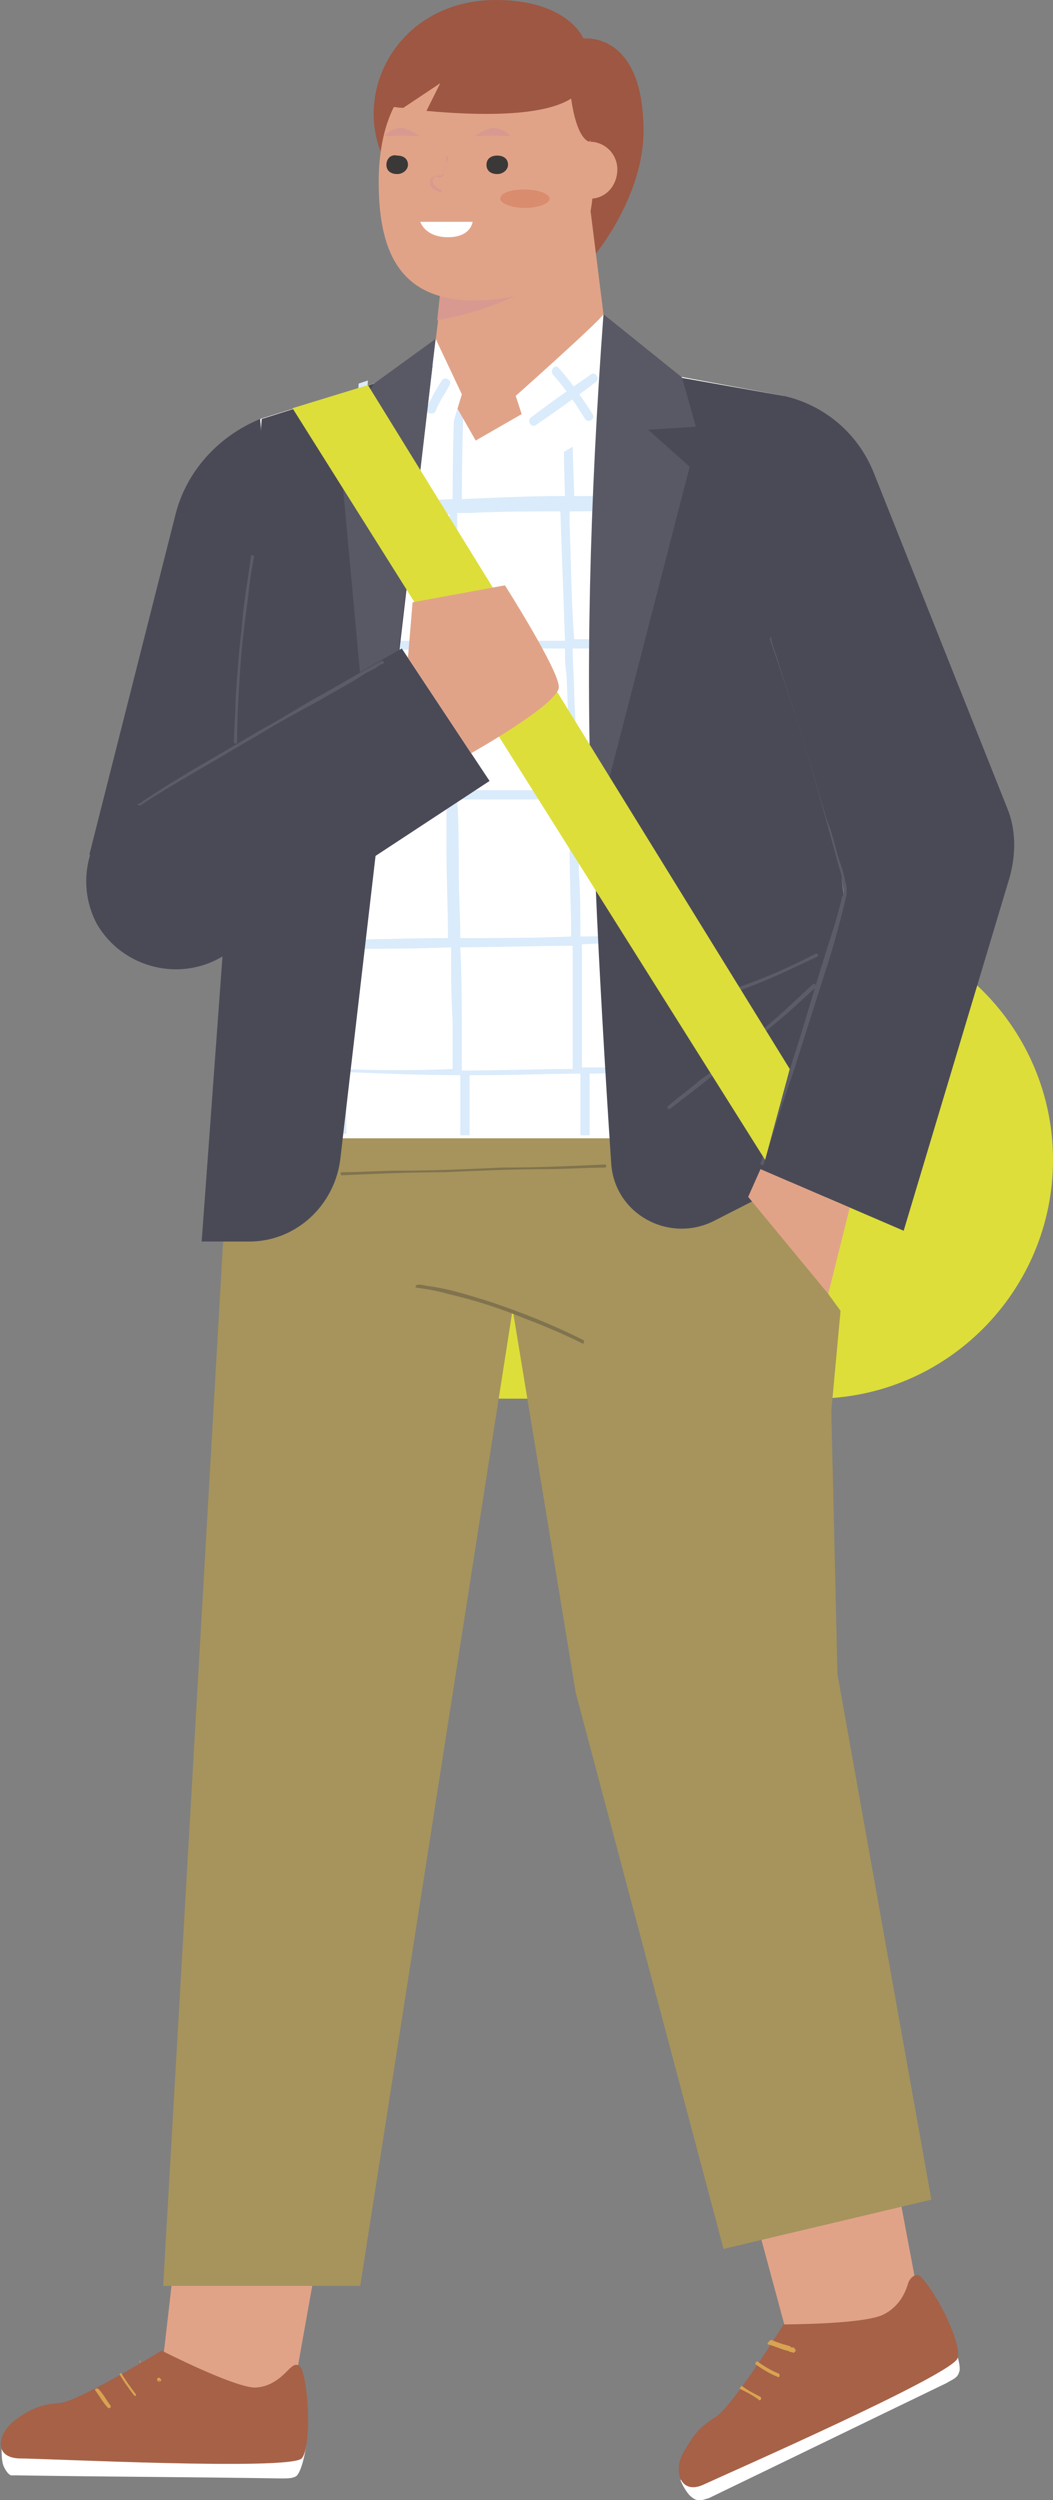 <?xml version="1.0" encoding="utf-8"?>
<!-- Generator: Adobe Illustrator 25.4.1, SVG Export Plug-In . SVG Version: 6.00 Build 0)  -->
<svg version="1.1" id="Ebene_1" xmlns="http://www.w3.org/2000/svg" xmlns:xlink="http://www.w3.org/1999/xlink" x="0px" y="0px"
	 viewBox="0 0 68.4 162.3" style="enable-background:new 0 0 68.4 162.3;" xml:space="preserve">
<rect x="0" y="0" width="68.4" height="162.3" fill="#808080" stroke="none"/>
<style type="text/css">
	.st0{fill:#DDDE3A;}
	.st1{fill:#E1A388;}
	.st2{fill:#A6945C;}
	.st3{fill:#80734E;}
	.st4{fill:#FFFFFF;}
	.st5{fill:#DAEBFB;}
	.st6{fill:#9E5742;}
	.st7{fill:#D89A90;}
	.st8{fill:#DA8C6F;}
	.st9{fill:#3B3838;}
	.st10{fill:#4A4A57;}
	.st11{fill:#595966;}
	.st12{fill:#5C5C69;}
	.st13{fill:#A66147;}
	.st14{fill:#D9A352;}
</style>
<g id="Ebene_1_00000107578875118850695430000002862253917191443357_">
</g>
<g>
	<g>
		<path class="st0" d="M52.9,90.8H32c-8.6,0-15.5-7-15.5-15.5s7-15.5,15.5-15.5h20.9c8.6,0,15.5,7,15.5,15.5S61.5,90.8,52.9,90.8"/>
		<path class="st1" d="M18.1,87.1c0,0.8-7.5,66-7.5,66l5.7,2.9l3-2.1l11.5-64.5L18.1,87.1z"/>
		<path class="st1" d="M40,110.4c0.2,0.8,11,40.7,11,40.7h6l2.6-2.3L52,108.4L40,110.4z"/>
	</g>
	<polygon class="st2" points="54.4,108.7 54,91.6 54.6,85.1 53.8,84 53.5,68.3 15.2,68.3 10.6,148.4 23.4,148.4 33.3,85 37.4,109.9 
		47,146 60.5,142.8 	"/>
	<g>
		<path class="st3" d="M22.2,76.3c2.2-0.1,4.4-0.2,6.7-0.2c2.2-0.1,4.4-0.2,6.6-0.2c1.3,0,2.5-0.1,3.8-0.1c0.1,0,0.1-0.2,0-0.2
			c-2.2,0.1-4.4,0.2-6.7,0.2C30.4,75.9,28.2,76,26,76c-1.3,0-2.5,0.1-3.8,0.1C22.1,76.1,22.1,76.3,22.2,76.3"/>
	</g>
	<polygon class="st4" points="50.9,25.7 39.6,23.6 28.1,23.7 16.9,27.2 15.1,73.9 53.6,73.9 	"/>
	<g>
		<path class="st5" d="M42.5,69.2c-1.6,0.1-3.1,0.1-4.7,0.1c0-0.4,0-0.9,0-1.3c0-2.2,0-4.4,0-6.7c2.2-0.1,4.5-0.1,6.7-0.2
			c0.1,2.6,0.2,5.3,0.3,7.9l0,0C44,69.2,43.2,69.2,42.5,69.2 M37.6,56.6c0-1.6-0.1-3.1-0.1-4.7c2.2,0,4.3,0,6.5,0
			c0.1,2.9,0.2,5.8,0.4,8.7c-0.9,0-1.8,0.1-2.7,0.1c-1.3,0-2.7,0.1-4,0.1C37.7,59.4,37.7,58,37.6,56.6 M37.3,45.2
			c0-1-0.1-2.1-0.1-3.1c2.1,0,4.3,0,6.4,0c0.1,1.2,0.1,2.4,0.2,3.7c0.1,1.8,0.2,3.6,0.2,5.5c-1.6,0-3.1,0-4.7,0c-0.6,0-1.2,0-1.8,0
			C37.5,49.3,37.4,47.2,37.3,45.2 M37,34c0-0.3,0-0.5,0-0.8c2.1,0,4.1-0.1,6.2-0.1c0,0.4,0,0.8,0.1,1.1c0.1,2.4,0.3,4.9,0.4,7.3
			c-2.1,0-4.3,0-6.4,0C37.1,39,37.1,36.5,37,34 M30,69.5c0-0.6,0-1.3,0-1.9c0-2,0-4.1-0.1-6.1c2.4,0,4.8-0.1,7.3-0.1
			c0,1.7,0,3.5,0,5.2c0,0.9,0,1.9,0,2.8C34.8,69.4,32.4,69.5,30,69.5 M29.8,56.6c0-1.6,0-3.1-0.1-4.7c2.4,0,4.8,0,7.2,0
			c0,1.1,0.1,2.2,0.1,3.3c0,1.9,0.1,3.7,0.1,5.6c-2.4,0.1-4.8,0.1-7.2,0.1C29.9,59.5,29.8,58,29.8,56.6 M29.7,45.4
			c0-1.1,0-2.2,0-3.3c1.7,0,3.4,0,5,0c0.7,0,1.3,0,2,0c0,0.6,0,1.1,0.1,1.7c0.1,2.5,0.2,5,0.2,7.5c-2.4,0-4.8,0-7.2,0
			C29.7,49.4,29.7,47.4,29.7,45.4 M29.7,34.3c0-0.3,0-0.7,0-1c0.3,0,0.6,0,0.9,0c1.9-0.1,3.9-0.1,5.8-0.1c0.1,2.8,0.2,5.6,0.3,8.4
			c-0.2,0-0.3,0-0.5,0c-2.2,0-4.3,0-6.5,0C29.6,39.1,29.6,36.7,29.7,34.3 M22.1,69.4c-0.1,0-0.1,0-0.2,0c0-2.6,0.1-5.2,0.1-7.8
			c2.4,0,4.8,0,7.3-0.1c0,1.6,0,3.2,0.1,4.7c0,1.1,0,2.2,0,3.2C27,69.5,24.6,69.5,22.1,69.4 M22.1,57.2c0-1.8,0.1-3.6,0.1-5.4
			c2,0,4,0,6,0c0.3,0,0.6,0,0.8,0c0,1.1,0,2.2,0,3.3c0,1.9,0.1,3.9,0.1,5.8c-2.4,0-4.8,0.1-7.2,0.1C22.1,59.8,22.1,58.5,22.1,57.2
			 M22.6,42.2L22.6,42.2c2.2,0,4.3,0,6.4-0.1c0,0.6,0,1.3,0,1.9c0,2.4,0,4.9,0.1,7.3c-2.3,0-4.6,0-6.9,0
			C22.4,48.2,22.5,45.2,22.6,42.2 M23,35.3c0-0.6,0.1-1.1,0.1-1.7c2-0.1,4-0.2,6.1-0.2c0,2.7,0,5.5,0,8.2c-1.6,0-3.3,0-4.9,0
			c-0.5,0-1,0-1.5,0C22.8,39.5,22.9,37.4,23,35.3 M53.4,69.5v-0.6c-2.7,0-5.3,0.1-8,0.2c-0.1-2.7-0.2-5.3-0.3-8c2-0.1,4-0.1,6-0.2
			c0.6,0,1.2-0.1,1.9-0.1v-0.6c-2.6,0.1-5.2,0.2-7.9,0.3c0-1-0.1-2-0.1-3c-0.1-1.9-0.2-3.8-0.2-5.7c1.1,0,2.2,0,3.3,0
			c1.5,0,2.9,0,4.4-0.1v-0.6c-2.6,0-5.2,0.1-7.8,0.1c-0.1-2-0.2-4-0.3-6.1c0-1-0.1-2-0.1-3.1c0.6,0,1.2,0,1.8,0c2,0,3.9,0,5.9,0.1
			v-0.6c-1.5,0-3.1,0-4.6-0.1c-1,0-2,0-3,0c-0.1-2.8-0.2-5.6-0.4-8.5c2.3,0,4.7,0,7,0.1c0.2,0,0.4,0,0.6,0v-0.6
			c-2.5,0-5.1-0.1-7.6-0.1c-0.1-1.9-0.3-3.8-0.5-5.7c-0.1-0.9-0.2-1.7-0.3-2.6l-0.6-0.1c0.1,0.5,0.1,0.9,0.2,1.4
			c0.1,1,0.2,1.9,0.3,2.9c0.1,1.3,0.2,2.7,0.3,4c-0.4,0-0.9,0-1.3,0c-1.6,0-3.2,0-4.8,0c-0.1-3-0.2-5.9-0.2-8.9h-0.6
			c0.1,3,0.1,5.9,0.2,8.9l0,0c-2.2,0-4.4,0.1-6.7,0.2c0-3,0.1-6,0.2-9h-0.6c-0.1,3-0.2,6-0.2,9c-2,0.1-4,0.2-6,0.2
			c0.1-2.6,0.3-5.2,0.5-7.9l-0.6,0.2c-0.2,2.6-0.3,5.1-0.4,7.7c-0.3,0-0.6,0-0.9,0c-1.7,0.1-3.3,0.2-4.9,0.3v0.6
			c1.9-0.1,3.9-0.2,5.8-0.3c-0.1,2.7-0.3,5.3-0.4,8c-1.9,0-3.8,0.1-5.7,0.1v0.6c1.9-0.1,3.8-0.1,5.7-0.1c0,0.9-0.1,1.8-0.1,2.7
			c-0.1,2.1-0.2,4.3-0.2,6.4c-0.7,0-1.4,0-2.1,0c-1.2,0-2.5,0-3.7,0v0.6c1.9,0,3.8,0,5.7,0.1c-0.1,3.1-0.2,6.1-0.2,9.2
			c-0.3,0-0.7,0-1,0c-1.6,0-3.3,0-4.9,0v0.6c2,0,3.9,0,5.9,0c0,1.8-0.1,3.5-0.1,5.3c0,0.8,0,1.6,0,2.4c-2-0.1-4-0.3-6-0.5v0.6
			c1.8,0.2,3.6,0.3,5.4,0.4c0.2,0,0.4,0,0.7,0c0,1.3,0,2.7,0,4h0.6c0-1.3,0-2.7,0-4c2.5,0.1,5,0.2,7.4,0.2c0,1.3,0,2.6,0,3.9h0.6
			c0-1.3,0-2.6,0-3.9c0.3,0,0.6,0,0.9,0c2.1,0,4.2-0.1,6.3-0.1c0,1.3,0,2.7,0,4h0.6c0-1.3,0-2.7,0-4c1.1,0,2.3-0.1,3.4-0.1
			c1.2,0,2.4-0.1,3.6-0.1c0.1,1.4,0.1,2.8,0.2,4.2h0.6c-0.1-1.3-0.1-2.7-0.2-4c0-0.1,0-0.2,0-0.2c2-0.1,4-0.1,6.1-0.2
			C52.1,69.5,52.7,69.5,53.4,69.5"/>
		<path class="st6" d="M24.6,9.5c1.7,5.3,14,7.1,14,7.1s3.2-3.8,3.2-8.1c0-6.5-3.9-6-3.9-6S36.9,0,32.2,0C26.4,0,23.2,5.1,24.6,9.5"
			/>
	</g>
	<polygon class="st1" points="28.1,23.7 30.9,28.6 39.6,23.6 38.2,12.4 29.5,12.4 	"/>
	<g>
		<path class="st4" d="M39.2,20.4c-0.3,0.5-5.7,5.3-5.7,5.3l1.5,4.6l4.9-2.9L39.2,20.4z"/>
	</g>
	<polygon class="st4" points="28.3,22 30,25.6 29,28.9 26.8,27.1 	"/>
	<g>
		<path class="st5" d="M35.9,24.3c0.8,0.9,1.5,1.9,2.1,2.9c0.2,0.3,0.7,0,0.5-0.3c-0.7-1.1-1.4-2.1-2.2-3
			C36.1,23.6,35.7,24,35.9,24.3"/>
		<path class="st5" d="M34.8,27.6c1.3-0.9,2.6-1.8,3.9-2.8c0.3-0.2,0-0.7-0.3-0.5c-1.3,0.9-2.6,1.8-3.9,2.8
			C34.2,27.3,34.5,27.8,34.8,27.6"/>
		<path class="st5" d="M28.7,24.7c-0.4,0.6-0.7,1.2-1,1.8c-0.1,0.3,0.4,0.5,0.6,0.2c0.2-0.6,0.6-1.1,0.9-1.7
			C29.4,24.7,28.9,24.4,28.7,24.7"/>
		<path class="st7" d="M35.5,17.9c0,0-2.1,2-7.1,2.9l0.3-2.8L35.5,17.9z"/>
		<path class="st1" d="M38.5,12.7c-0.4,4.3-2.8,6.8-7.7,6.8c-5,0-6.2-3.4-6.2-7.7c0-2.9,0.8-5.8,3-7.1c1-0.6,2.6-0.7,4.2-0.7
			C36.7,3.9,38.9,7.1,38.5,12.7"/>
		<path class="st1" d="M38.3,9.2c1,0,1.8,0.8,1.8,1.8s-0.7,1.9-1.8,1.9V9.2z"/>
		<path class="st8" d="M32.5,12.9c0,0.3,0.7,0.6,1.6,0.6s1.6-0.3,1.6-0.6c0-0.3-0.7-0.6-1.6-0.6C33.2,12.3,32.5,12.5,32.5,12.9"/>
		<path class="st7" d="M29.1,10.2c0,0.1,0,0.2-0.1,0.4c0,0.1-0.1,0.3-0.1,0.4c0,0.1-0.1,0.3-0.1,0.4c-0.1,0.1-0.2,0.1-0.3,0.1
			c-0.1,0-0.2-0.1-0.3,0c-0.1,0.1-0.1,0.2-0.1,0.3c0.1,0.3,0.3,0.4,0.5,0.5c0.1,0,0.1,0.2,0,0.2c-0.2-0.1-0.5-0.2-0.6-0.4
			c-0.1-0.2-0.1-0.5,0.1-0.6c0.1-0.1,0.2-0.1,0.3-0.1c0.1,0,0.1,0,0.2,0h0.1c0,0,0-0.1,0.1-0.1c0.1-0.1,0.1-0.3,0.1-0.4
			c0-0.1,0-0.1,0.1-0.2c0-0.1,0.1-0.1,0-0.2C28.9,10.1,29.1,10.1,29.1,10.2"/>
		<path class="st4" d="M27.3,14.4h3.4c0,0-0.1,1-1.6,1C27.6,15.4,27.3,14.4,27.3,14.4"/>
		<path class="st9" d="M25.1,10.7c0,0.4,0.3,0.6,0.7,0.6s0.7-0.3,0.7-0.6c0-0.4-0.3-0.6-0.7-0.6C25.4,10,25.1,10.3,25.1,10.7"/>
		<path class="st9" d="M31.6,10.7c0,0.4,0.3,0.6,0.7,0.6c0.4,0,0.7-0.3,0.7-0.6c0-0.4-0.3-0.6-0.7-0.6
			C31.9,10.1,31.6,10.3,31.6,10.7"/>
		<path class="st7" d="M30.9,8.8c0,0.1,0.5,0,1.1,0c0.6,0,1.1,0.1,1.1,0c0-0.1-0.5-0.5-1.1-0.5C31.4,8.4,30.9,8.8,30.9,8.8"/>
		<path class="st7" d="M27.2,8.8c0,0.1-0.5,0-1.1,0S25,8.9,25,8.8c0-0.1,0.5-0.5,1.1-0.5C26.7,8.4,27.2,8.8,27.2,8.8"/>
		<path class="st6" d="M38.3,9.2c0,0-0.8,0-1.2-2.8c-1.9,1.2-6.1,1.1-9.4,0.8l0.9-1.8L26.2,7c-0.4,0-0.8-0.1-1.1-0.1
			c0,0,2.1-6.3,7-5.1C40.3,3.9,38.3,9.2,38.3,9.2"/>
		<path class="st10" d="M50.9,25.7l-11.3-2c-1.4,11.2-1.5,22.6-0.9,34c0.2,4.8,0.6,11.8,1,17.8c0.2,3.3,3.7,5.2,6.6,3.8L56.7,74
			L50.9,25.7z"/>
		<path class="st10" d="M28.1,23.7l-6,51.6c-0.4,3-2.9,5.3-5.9,5.3h-3.1L17,27.2L28.1,23.7z"/>
		<path class="st10" d="M50.9,25.7L50.9,25.7c2.7,0.6,4.9,2.5,5.9,5.1l8.6,21.6c0.6,1.4,0.6,3,0.2,4.5l-6.9,23l-9.3-4l5.5-18
			l-4.5-16.5L50.9,25.7z"/>
		<path class="st11" d="M38.5,54.7C38,44,38.3,32.6,39.2,20.4l5.1,4.1l0.9,3.2l-3.1,0.2l2.7,2.4L38.5,54.7z"/>
	</g>
	<polygon class="st11" points="28.3,22 24.4,54.7 22.2,30.8 25.3,29 22.4,28 24.3,24.9 	"/>
	<polygon class="st1" points="49.4,75.9 48.6,77.7 53.8,84 55.2,78.4 	"/>
	<g>
		<path class="st12" d="M52.8,63.9c-1.2,1.1-2.3,2.2-3.6,3.2c-1.2,1-2.4,2.1-3.7,3c-0.7,0.6-1.4,1.1-2.1,1.7c-0.1,0.1,0,0.2,0.1,0.2
			c1.3-1,2.5-1.9,3.8-3c1.2-1,2.5-2.1,3.7-3.1c0.7-0.6,1.3-1.2,2-1.8C53,63.9,52.9,63.8,52.8,63.9"/>
		<path class="st12" d="M45.3,65.2c2.1-0.6,4.2-1.4,6.1-2.3c0.6-0.3,1.1-0.5,1.7-0.8c0.1-0.1,0-0.2-0.1-0.2c-1.9,1-4,1.9-6,2.5
			c-0.6,0.2-1.2,0.4-1.8,0.5C45.2,65,45.2,65.2,45.3,65.2"/>
		<path class="st12" d="M50,41.5c1.2,3.4,2.3,6.9,3.3,10.4c0.4,1.5,0.8,2.9,1.2,4.4c0.1,0.3,0.2,0.6,0.2,0.9c0,0.2,0.1,0.4,0.1,0.7
			c0,0.1,0,0.2-0.1,0.3c-0.3,1.4-0.8,2.8-1.2,4.1c-0.7,2.2-1.3,4.4-2,6.5c-0.6,2-1.3,4-1.9,6.1c-0.1,0.2-0.1,0.4-0.2,0.6
			c0,0.1,0.1,0.2,0.2,0.1c0.6-2,1.2-3.9,1.9-5.9c0.7-2.2,1.4-4.4,2.1-6.6c0.5-1.5,0.9-3,1.3-4.6c0-0.2,0.1-0.3,0.1-0.5
			c0-0.3,0-0.5-0.1-0.8c-0.1-0.6-0.3-1.1-0.5-1.7c-0.2-0.8-0.4-1.6-0.7-2.3c-1-3.5-2.1-7-3.2-10.4c-0.1-0.4-0.3-0.8-0.4-1.3
			C50.2,41.3,50,41.4,50,41.5"/>
		<path class="st10" d="M8.5,52.1l17.6-10l5.7,8.6L14.6,62c-2.8,1.8-6.6,0.9-8.3-2C4.8,57.2,5.8,53.7,8.5,52.1"/>
		<path class="st10" d="M16.9,27.2L16.9,27.2c-2.7,1.1-4.8,3.4-5.5,6.2L5.8,55.5l12.9-4.8L16.9,27.2z"/>
		<path class="st12" d="M9.1,52.3c1.2-0.8,2.4-1.5,3.6-2.2c1.4-0.8,2.7-1.6,4.1-2.4c1.3-0.8,2.6-1.5,3.9-2.2c1-0.6,2-1.1,2.9-1.7
			c0.3-0.2,0.6-0.3,0.9-0.5c0.1-0.1,0.3-0.2,0.4-0.2l0,0c0.1-0.1,0-0.2-0.1-0.2c-0.4,0.2-0.7,0.4-1.1,0.6c-0.9,0.5-1.9,1.1-2.8,1.6
			c-1.3,0.7-2.5,1.5-3.8,2.2c-1.4,0.8-2.7,1.6-4.1,2.4c-1.2,0.7-2.5,1.5-3.7,2.3c-0.1,0.1-0.3,0.2-0.4,0.2C8.9,52.2,9,52.3,9.1,52.3
			"/>
		<path class="st12" d="M16.3,36.1c-0.2,1.6-0.5,3.1-0.6,4.7c-0.2,1.6-0.3,3.1-0.4,4.7c0,0.9-0.1,1.8-0.1,2.7c0,0.1,0.2,0.1,0.2,0
			c0-1.6,0.1-3.2,0.2-4.7c0.1-1.6,0.3-3.1,0.5-4.6c0.1-0.9,0.2-1.8,0.4-2.7C16.5,36,16.3,36,16.3,36.1"/>
	</g>
	<polygon class="st0" points="23.9,25 51.3,69.4 49.7,75.3 19,26.5 	"/>
	<g>
		<path class="st1" d="M26.5,42.7l0.3-3.6l6-1.1c0,0,3.5,5.5,3.5,6.6s-5.7,4.3-5.7,4.3L26.5,42.7z"/>
		<path class="st3" d="M27.1,83.6c0.7,0.1,1.3,0.2,2,0.4c1.7,0.4,3.3,0.9,5,1.6c1.3,0.5,2.5,1,3.7,1.6c0.1,0.1,0.2-0.1,0.1-0.2
			c-2-1-4-1.8-6.1-2.5c-1.3-0.4-2.5-0.8-3.9-1c-0.2,0-0.4-0.1-0.7-0.1C27,83.4,26.9,83.6,27.1,83.6"/>
		<path class="st4" d="M19.9,158.7l-19.8,0.1c0,0.3,0,0.9,0.1,1.2s0.3,0.6,0.5,0.7c0.1,0,0.3,0,0.4,0c6.5,0.1,10.7,0.1,17.2,0.2
			c0.4,0,0.8,0,1-0.2C19.7,160.2,19.9,158.7,19.9,158.7"/>
		<path class="st13" d="M10.5,152.6c0,0-5.4,3.3-6.6,3.4c-1.2,0.1-1.8,0.3-2.9,1.1s-1.5,2.4,0.2,2.5c1.7,0,17.6,0.8,18.4,0
			c0.6-0.7,0.5-4.4,0-5.8c-0.2-0.4-0.5-0.3-0.7-0.1c-0.2,0.1-1,1.3-2.4,1.3C15,154.9,10.5,152.6,10.5,152.6"/>
		<path class="st14" d="M6.2,155.2c0.3,0.4,0.5,0.8,0.8,1.1c0.1,0.1,0.2,0,0.2-0.1c-0.3-0.4-0.5-0.8-0.8-1.1
			C6.3,155,6.1,155.1,6.2,155.2"/>
		<path class="st14" d="M7.8,154.2c0.3,0.5,0.6,0.9,0.9,1.3c0.1,0.1,0.2,0,0.1-0.1c-0.3-0.4-0.6-0.8-0.9-1.3
			C7.9,154,7.7,154.1,7.8,154.2"/>
		<path class="st14" d="M9.1,153.4c0.3,0.3,0.6,0.6,0.9,0.9c0.1,0.1,0.1,0.1,0.2,0.2c0.1,0.1,0.1,0.2,0.2,0.1c0.1,0,0.1-0.1,0-0.2
			c-0.1-0.1-0.2,0-0.2,0.1s0.2,0.1,0.2,0l0,0c0,0,0,0,0,0.1l0,0c0,0,0,0-0.1,0l0,0l0,0l0,0l0,0l0,0l0,0l0,0l0,0l0,0l0,0
			c-0.1,0-0.1-0.1-0.1-0.1c-0.1-0.1-0.1-0.1-0.2-0.2c-0.1-0.1-0.2-0.2-0.3-0.3C9.5,153.8,9.3,153.6,9.1,153.4
			C9.2,153.1,9,153.3,9.1,153.4"/>
		<path class="st4" d="M61.9,152.1L44.2,161c0.1,0.3,0.4,0.8,0.6,1s0.5,0.4,0.8,0.3c0.1,0,0.3-0.1,0.4-0.1c5.8-2.8,9.7-4.7,15.5-7.5
			c0.3-0.2,0.7-0.3,0.8-0.7C62.5,153.6,61.9,152.1,61.9,152.1"/>
		<path class="st13" d="M50.9,150.9c0,0-3.3,5.3-4.4,6s-1.4,1.1-2.1,2.3c-0.7,1.2-0.2,2.8,1.3,2.1s16.1-7.1,16.5-8.2
			c0.3-0.9-1.3-4.2-2.4-5.3c-0.3-0.3-0.7,0.1-0.8,0.4c-0.1,0.3-0.4,1.5-1.7,2.1C55.9,150.9,50.9,150.9,50.9,150.9"/>
		<path class="st14" d="M48.1,155.1c0.4,0.2,0.8,0.4,1.2,0.7c0.1,0.1,0.2-0.1,0.1-0.2c-0.4-0.2-0.8-0.4-1.2-0.7
			C48.1,154.9,48,155.1,48.1,155.1"/>
		<path class="st14" d="M49.1,153.5c0.4,0.3,0.9,0.6,1.4,0.8c0.1,0.1,0.2-0.1,0.1-0.2c-0.5-0.2-1-0.5-1.4-0.8
			C49.1,153.3,49,153.5,49.1,153.5"/>
		<path class="st14" d="M49.9,152.2c0.4,0.1,0.8,0.3,1.2,0.4c0.1,0,0.2,0.1,0.3,0.1c0.1,0,0.2,0.1,0.2,0c0.2-0.1,0-0.3-0.1-0.2v0.1
			l0,0c0,0.1,0.2,0,0.2-0.1l0,0v0.1l0,0c0,0,0,0-0.1,0l0,0c0,0,0,0,0-0.1l0,0c0,0,0,0,0-0.1l0,0l0,0h-0.1c-0.1,0-0.1,0-0.2-0.1
			c-0.1,0-0.3-0.1-0.4-0.1c-0.3-0.1-0.6-0.2-0.8-0.3C49.9,152,49.8,152.2,49.9,152.2"/>
	</g>
</g>
</svg>
